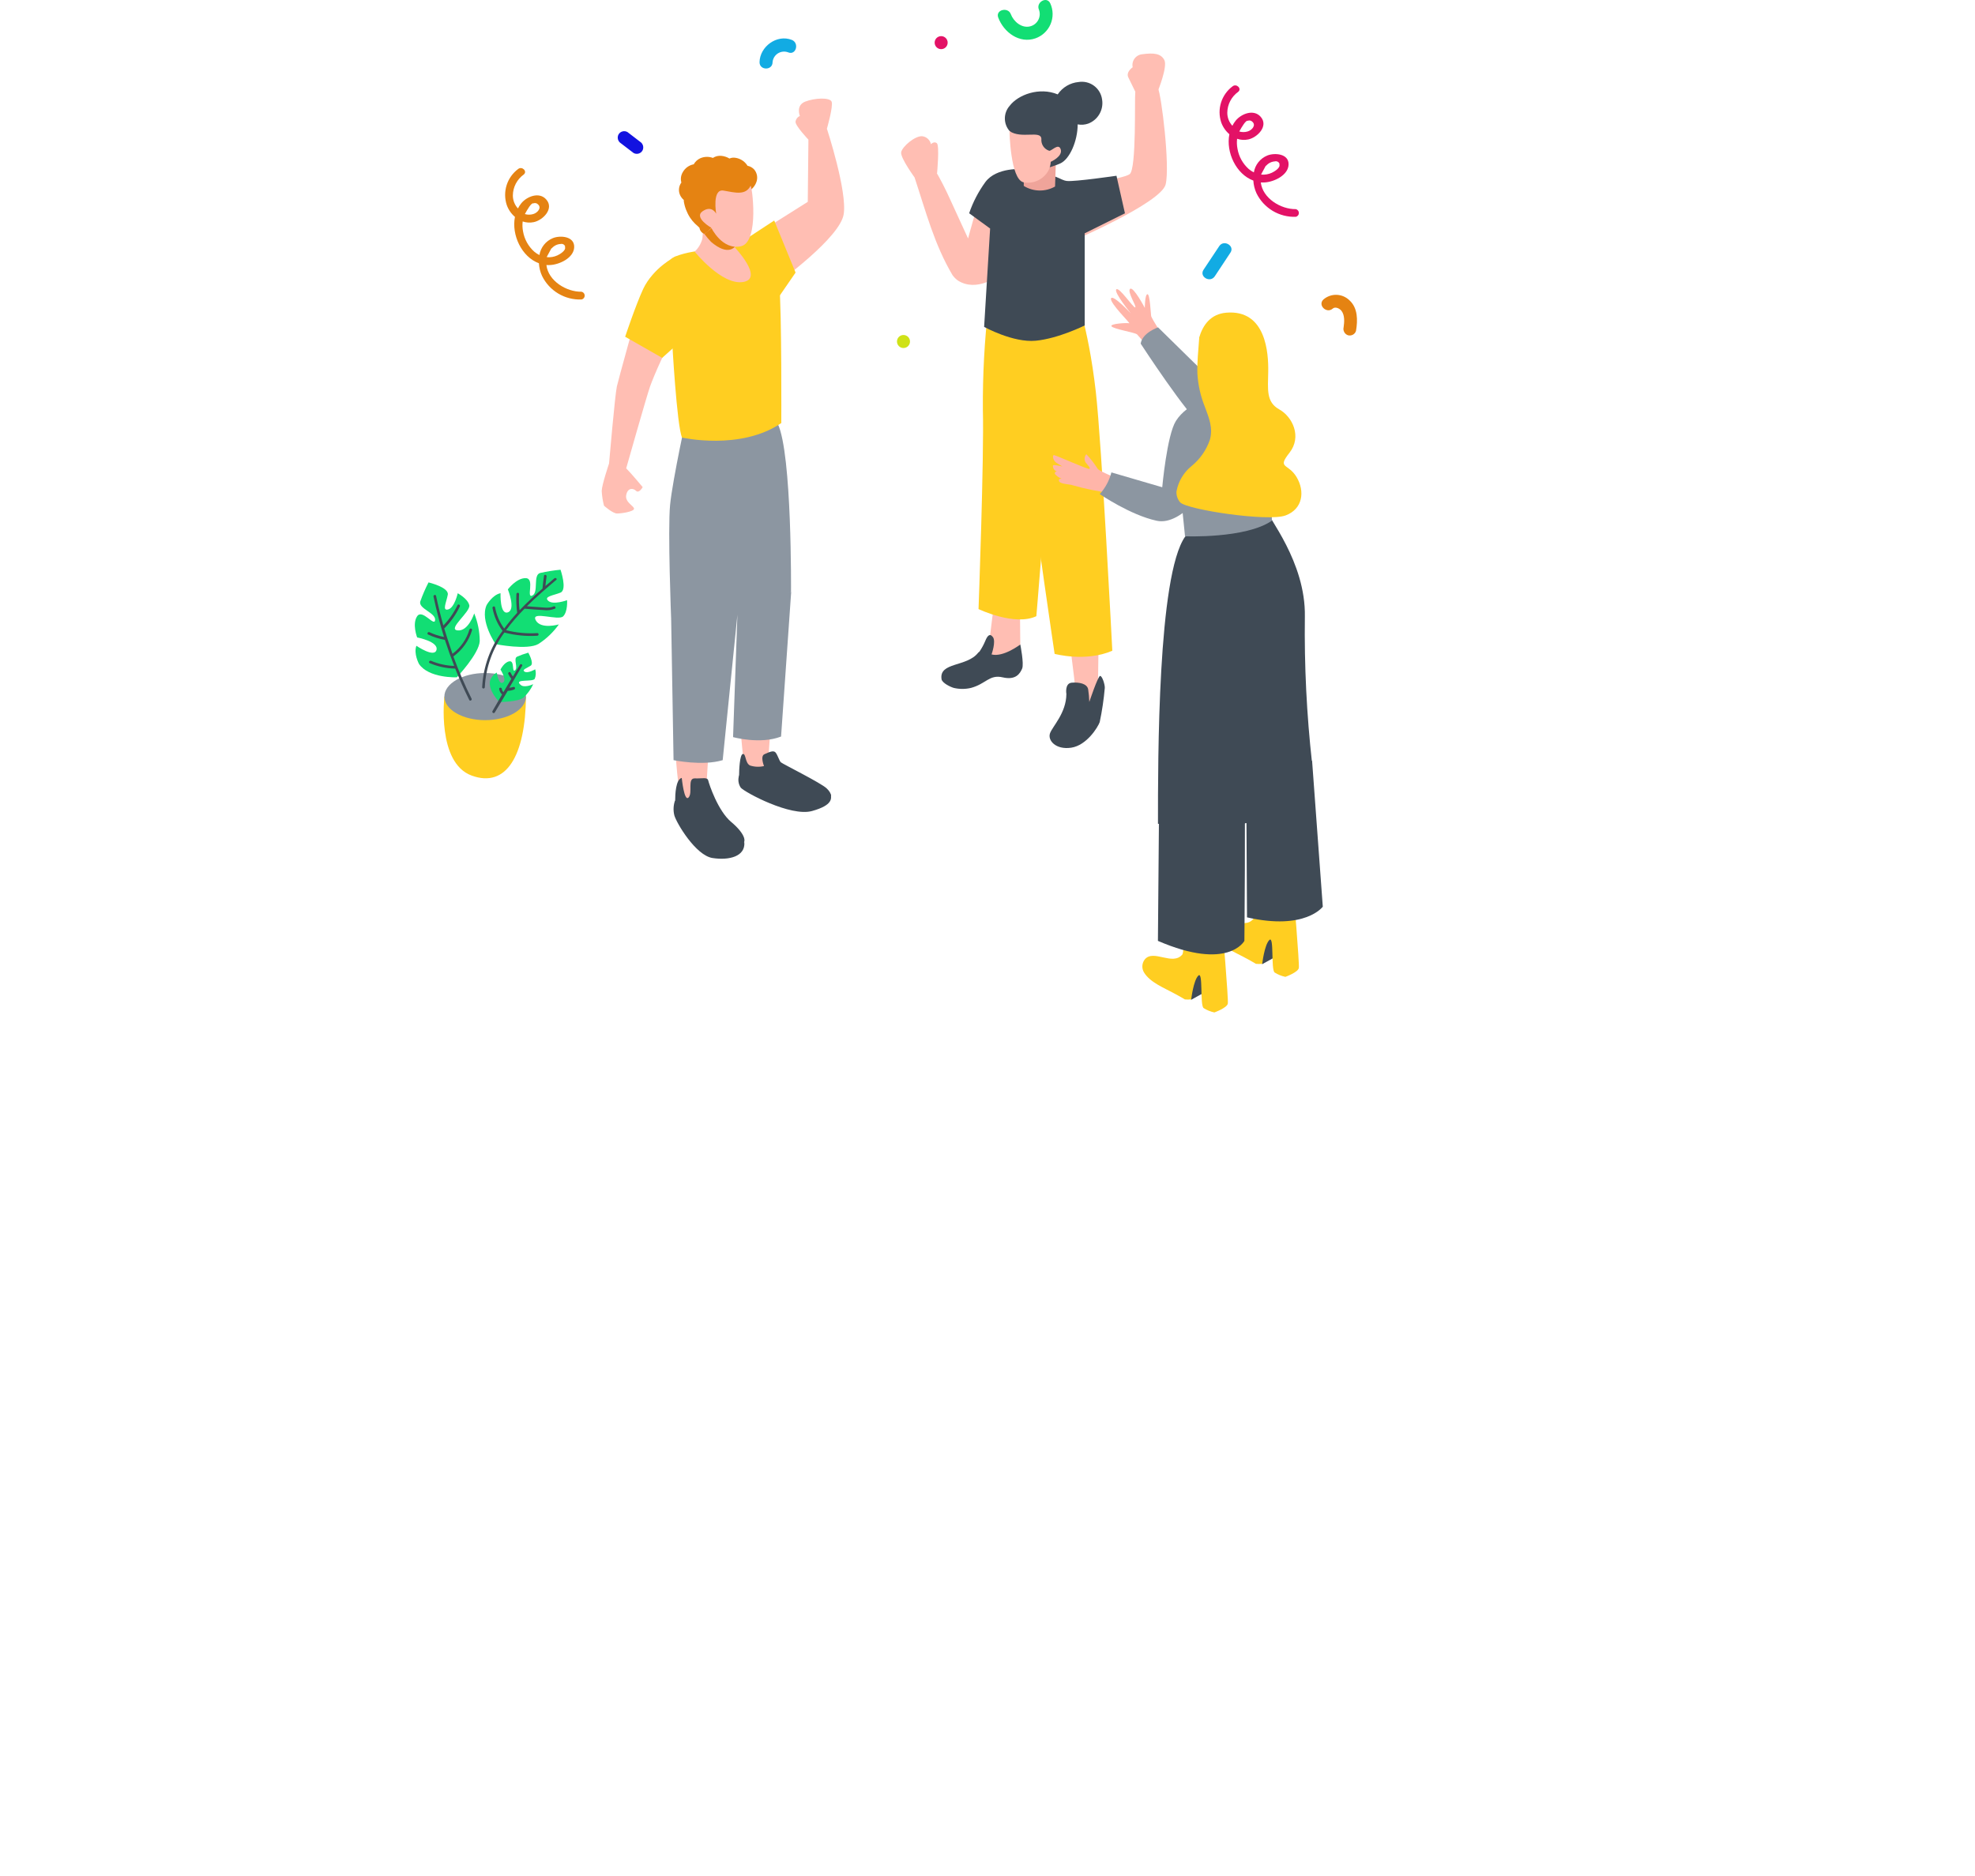 <svg width="320" height="304" viewBox="0 0 320 304" fill="none" xmlns="http://www.w3.org/2000/svg">
<g filter="url(#filter0_ddddd_523_7581)">
<path d="M164.219 197.054L284.836 125.767C288.676 123.608 291.967 120.071 288.225 117.75L167.18 47.989C165.365 46.864 162.608 46.125 160.759 47.201L34.164 120.682C30.324 122.912 29.635 129.122 33.461 131.373L148.324 196.928C150.734 198.328 153.468 199.077 156.255 199.099C159.042 199.121 161.787 198.416 164.219 197.054Z" fill="white"/>
</g>
<path d="M71.998 112.88C71.998 112.88 70.753 123.606 76.422 125.68C82.09 127.755 85.129 122.354 85.22 112.88" fill="#FFCE21"/>
<path d="M78.609 116.699C82.26 116.699 85.22 114.989 85.22 112.88C85.22 110.771 82.26 109.061 78.609 109.061C74.958 109.061 71.998 110.771 71.998 112.88C71.998 114.989 74.958 116.699 78.609 116.699Z" fill="#8C96A1"/>
<path d="M80.304 104.384C80.304 104.384 77.709 100.636 78.841 98.054C78.841 98.054 79.777 96.388 81.099 96.127C81.099 96.127 80.965 99.679 82.287 99.229C83.61 98.779 82.287 95.508 82.287 95.508C82.287 95.508 83.694 93.631 85.199 93.687C86.704 93.743 85.199 97.007 86.254 96.5C87.309 95.994 86.317 93.18 87.513 92.85C88.602 92.6 89.706 92.424 90.819 92.323C90.819 92.323 91.944 95.565 90.819 96.029C89.693 96.493 88.04 96.648 88.835 97.365C89.63 98.083 91.88 97.26 91.88 97.26C91.88 97.26 92.021 99.081 91.254 99.869C90.488 100.657 85.994 98.912 86.788 100.481C87.583 102.049 90.551 101.184 90.551 101.184C89.659 102.438 88.537 103.512 87.246 104.349C85.459 105.404 80.304 104.384 80.304 104.384Z" fill="#12DE74"/>
<path d="M80.909 113.759C80.909 113.759 79.038 111.91 79.404 110.32C79.588 109.759 79.971 109.284 80.48 108.984C80.48 108.984 80.782 111.016 81.486 110.615C82.189 110.215 81.092 108.506 81.092 108.506C81.092 108.506 81.683 107.289 82.548 107.162C83.413 107.036 82.899 109.047 83.448 108.625C83.996 108.203 83.131 106.733 83.771 106.417C84.363 106.158 84.972 105.94 85.593 105.763C85.593 105.763 86.578 107.479 85.987 107.873C85.396 108.266 84.475 108.52 85.002 108.843C85.53 109.167 86.718 108.456 86.718 108.456C86.866 108.966 86.839 109.511 86.641 110.004C86.289 110.531 83.553 110.004 84.172 110.826C84.791 111.649 86.395 110.869 86.395 110.869C86.022 111.677 85.499 112.407 84.854 113.021C83.94 113.773 80.909 113.759 80.909 113.759Z" fill="#12DE74"/>
<path d="M74.016 109.757C74.016 109.757 69.459 109.933 67.883 107.584C67.883 107.584 66.983 105.903 67.468 104.644C67.468 104.644 70.394 106.663 70.725 105.306C71.055 103.948 67.588 103.294 67.588 103.294C67.588 103.294 66.744 101.114 67.588 99.862C68.432 98.61 70.401 101.648 70.5 100.467C70.598 99.285 67.736 98.631 68.101 97.45C68.475 96.397 68.919 95.37 69.431 94.376C69.431 94.376 72.764 95.171 72.553 96.367C72.342 97.562 71.583 99.039 72.617 98.758C73.65 98.477 74.164 96.135 74.164 96.135C74.164 96.135 75.774 96.993 76.035 98.061C76.295 99.13 72.399 101.986 74.15 102.155C75.901 102.324 76.836 99.398 76.836 99.398C77.415 100.824 77.718 102.346 77.73 103.885C77.624 105.946 74.016 109.757 74.016 109.757Z" fill="#12DE74"/>
<path d="M89.826 93.715L88.371 94.96C88.42 94.446 88.483 93.933 88.561 93.42C88.603 93.145 88.188 93.033 88.146 93.307C88.038 93.992 87.956 94.681 87.9 95.375C86.619 96.493 85.353 97.668 84.179 98.891C84.078 98.018 84.052 97.138 84.102 96.261C84.102 95.987 83.687 95.987 83.673 96.261C83.617 97.275 83.659 98.293 83.799 99.299C83.049 100.113 82.344 100.967 81.689 101.859C80.948 100.836 80.444 99.662 80.212 98.42C80.163 98.146 79.748 98.265 79.797 98.533C80.043 99.852 80.587 101.098 81.387 102.176L81.429 102.218C79.441 104.868 78.29 108.052 78.124 111.361C78.124 111.635 78.546 111.635 78.553 111.361C78.708 108.158 79.812 105.073 81.724 102.499C83.462 102.96 85.262 103.136 87.055 103.02C87.33 103.02 87.33 102.57 87.055 102.591C85.353 102.7 83.644 102.541 81.992 102.119C82.903 100.887 83.905 99.723 84.988 98.638H85.023C86.029 98.73 87.034 98.814 88.04 98.856C88.672 98.947 89.317 98.872 89.911 98.638C90.157 98.511 89.911 98.146 89.693 98.265C88.99 98.617 88.026 98.427 87.281 98.385C86.641 98.35 86.008 98.293 85.368 98.237C86.901 96.718 88.546 95.304 90.136 93.961C90.333 93.842 90.037 93.539 89.826 93.715Z" fill="#3F4A55"/>
<path d="M76.492 102.091C76.497 102.04 76.484 101.989 76.454 101.946C76.425 101.904 76.382 101.873 76.332 101.86C76.282 101.846 76.23 101.851 76.183 101.873C76.136 101.894 76.099 101.932 76.077 101.979C75.611 103.566 74.641 104.958 73.313 105.945C72.844 104.59 72.399 103.224 71.977 101.845C73.016 100.809 73.87 99.603 74.502 98.279C74.621 98.033 74.249 97.815 74.129 98.061C73.547 99.277 72.773 100.391 71.836 101.36C71.386 99.777 70.992 98.181 70.655 96.563C70.599 96.289 70.183 96.409 70.24 96.676C70.709 98.884 71.274 101.064 71.935 103.217C71.123 103.058 70.334 102.801 69.586 102.45C69.34 102.33 69.115 102.703 69.368 102.823C70.229 103.233 71.143 103.524 72.082 103.688C72.54 105.094 73.046 106.501 73.588 107.908C72.3 107.867 71.031 107.588 69.846 107.085C69.593 106.979 69.375 107.345 69.628 107.458C70.934 108.017 72.336 108.318 73.756 108.344C74.445 110.069 75.205 111.766 76.035 113.436C76.162 113.682 76.527 113.436 76.408 113.218C75.297 110.993 74.311 108.708 73.454 106.374C74.914 105.324 75.984 103.817 76.492 102.091Z" fill="#3F4A55"/>
<path d="M84.285 107.662L83.104 109.624C82.96 109.43 82.835 109.223 82.731 109.005C82.612 108.752 82.239 109.005 82.358 109.223C82.493 109.501 82.658 109.763 82.851 110.004L81.571 112.156C81.429 112.019 81.337 111.838 81.31 111.642C81.31 111.368 80.846 111.368 80.881 111.642C80.919 111.987 81.088 112.304 81.353 112.528L79.784 115.25C79.764 115.299 79.763 115.353 79.779 115.403C79.796 115.453 79.83 115.495 79.876 115.521C79.921 115.548 79.975 115.557 80.026 115.547C80.078 115.538 80.124 115.51 80.157 115.468L82.267 111.952C82.621 111.937 82.971 111.863 83.301 111.734C83.561 111.649 83.448 111.234 83.188 111.319C82.971 111.387 82.747 111.43 82.52 111.445L84.63 107.852C84.632 107.81 84.623 107.77 84.603 107.733C84.583 107.697 84.554 107.668 84.517 107.648C84.481 107.628 84.441 107.619 84.4 107.621C84.358 107.624 84.319 107.638 84.285 107.662Z" fill="#3F4A55"/>
<path d="M165.313 104.438L165.264 99.458L160.876 99.275L159.947 106.759C159.947 106.759 164.371 107.173 165.313 104.438Z" fill="#FFBEB3"/>
<path d="M160.164 49.531C159.513 55.133 159.207 60.77 159.25 66.41C159.461 73.985 158.547 98.699 158.547 98.699C158.547 98.699 164.398 101.512 167.915 99.852C167.915 99.852 169.321 83.409 169.497 77.972C169.673 72.536 168.562 50.002 168.562 50.002" fill="#FFCE21"/>
<path d="M165.313 104.438C165.313 104.438 162.563 106.548 160.657 106.048C160.657 106.048 161.409 103.938 160.875 103.235C160.34 102.532 159.96 103.087 159.651 103.833C159.396 104.441 159.083 105.023 158.716 105.57C158.649 105.645 158.574 105.711 158.491 105.767C156.669 108.116 152.119 107.251 152.555 110.064C152.646 110.676 154.003 111.323 154.524 111.471C155.449 111.691 156.412 111.691 157.337 111.471C159.764 110.81 160.305 109.262 162.457 109.762C164.609 110.261 165.27 109.129 165.608 108.355C165.946 107.582 165.313 104.438 165.313 104.438Z" fill="#3F4A55"/>
<path d="M172.246 96.624C173.097 102.215 174.236 110.81 174.187 111.583C174.117 112.68 176.192 117.139 177.894 111.365C177.894 111.365 178.062 102.286 177.992 96.751C176.076 96.812 174.158 96.77 172.246 96.624Z" fill="#FFBEB3"/>
<path d="M172.781 112.462C172.781 112.462 172.478 110.732 173.646 110.627C174.813 110.521 176.15 110.767 176.311 111.71C176.414 112.385 176.475 113.066 176.494 113.749C176.494 113.749 177.901 109.53 178.246 109.53C178.59 109.53 179.033 110.936 179.005 111.478C178.842 113.338 178.567 115.186 178.182 117.013C177.887 117.843 176.072 120.789 173.562 121.162C171.051 121.535 169.721 119.967 170.129 118.827C170.537 117.688 172.76 115.543 172.781 112.462Z" fill="#3F4A55"/>
<path d="M164.883 51.633C164.883 51.633 166.409 71.614 167.042 78.035C167.675 84.457 170.875 105.957 170.875 105.957C170.875 105.957 175.911 107.321 180.222 105.45C180.222 105.45 178.513 71.91 177.549 63.484C176.283 52.442 174.033 47.09 174.033 47.09" fill="#FFCE21"/>
<path d="M172.5 30.274C172.5 30.274 181.945 29.093 183.05 28.206C184.154 27.32 183.809 15.877 183.943 14.984C184.076 14.091 187.101 13.367 187.628 14.337C188.156 15.308 189.597 26.856 188.866 29.88C188.134 32.904 173.302 39.262 173.302 39.262L172.5 30.274Z" fill="#FFBEB3"/>
<path d="M159.665 29.662C158.892 30.97 156.852 38.644 156.852 38.644L153.948 32.314C153.209 30.665 152.383 29.057 151.472 27.496L148.188 28.769C149.995 34.227 151.38 39.614 154.341 44.6C154.586 44.936 154.883 45.231 155.221 45.472C158.245 47.371 161.719 44.833 162.345 44.228L164.828 27.89C164.335 27.116 160.439 28.354 159.665 29.662Z" fill="#FFBEB3"/>
<path d="M174.259 31.034C170.75 29.762 167.118 28.864 163.421 28.354H162.957C162.39 31.219 161.189 33.92 159.44 36.259C161.023 36.822 170.208 39.452 173.577 40.17C177.965 30.331 176.636 34.107 174.259 31.034Z" fill="#FFBEB3"/>
<path d="M151.831 28.052C151.831 28.052 152.253 23.565 151.789 23.199C151.324 22.833 150.839 23.368 150.839 23.368C150.768 23.033 150.594 22.729 150.342 22.497C150.09 22.265 149.772 22.117 149.433 22.074C148.258 21.982 146.204 23.741 146.014 24.655C145.825 25.569 148.349 28.98 148.349 28.98L151.831 28.052Z" fill="#FFBEB3"/>
<path d="M184.225 15.428C184.225 15.428 183.254 13.43 182.818 12.544C182.382 11.658 183.522 10.898 183.522 10.898C183.47 10.656 183.47 10.406 183.522 10.164C183.575 9.921 183.677 9.693 183.824 9.494C183.971 9.294 184.159 9.128 184.375 9.007C184.59 8.885 184.829 8.811 185.076 8.788C186.947 8.535 188.107 8.662 188.656 9.738C189.204 10.814 187.615 14.724 187.615 14.724" fill="#FFBEB3"/>
<path d="M165.938 27.426C165.629 27.377 161.479 27.067 159.665 29.486C158.536 31.035 157.646 32.744 157.027 34.557L160.424 37.033L159.454 52.97C159.454 52.97 164.138 55.565 167.816 55.213C171.494 54.862 175.749 52.738 175.749 52.738V37.807L182.269 34.564L180.897 28.481C180.897 28.481 174.075 29.472 172.866 29.325C171.656 29.177 171.677 28.333 165.938 27.426Z" fill="#3F4A55"/>
<path d="M171.164 23.558L165.875 24.817V30.127C166.634 30.597 167.505 30.855 168.397 30.872C169.29 30.889 170.17 30.666 170.946 30.225C171.012 28.003 171.085 25.78 171.164 23.558Z" fill="#EFA49A"/>
<path d="M178.563 16.103C178.503 15.666 178.356 15.247 178.132 14.868C177.907 14.489 177.609 14.159 177.256 13.897C176.902 13.635 176.499 13.446 176.072 13.342C175.644 13.238 175.2 13.22 174.765 13.29C174.086 13.351 173.43 13.562 172.844 13.909C172.257 14.256 171.756 14.729 171.375 15.294C168.407 14.063 164.961 15.336 163.582 17.158C163.086 17.721 162.813 18.446 162.813 19.197C162.813 19.948 163.086 20.673 163.582 21.237L168.984 27.384C169.947 27.171 170.889 26.87 171.797 26.483C173.337 25.78 174.61 22.819 174.61 20.154C175.183 20.266 175.776 20.222 176.326 20.027C177.096 19.733 177.739 19.181 178.147 18.465C178.555 17.75 178.702 16.915 178.563 16.103Z" fill="#3F4A55"/>
<path d="M163.561 21.237C163.561 21.237 163.695 29.029 165.819 29.536C166.61 29.691 167.43 29.59 168.16 29.247C168.89 28.904 169.491 28.338 169.877 27.63C170.099 27.193 170.224 26.713 170.243 26.223C170.243 26.223 172.219 25.358 171.867 24.212C171.516 23.065 170.299 24.584 169.975 24.423C169.583 24.293 169.246 24.033 169.02 23.687C168.794 23.341 168.692 22.928 168.73 22.517C168.688 21.033 165.467 22.573 163.561 21.237Z" fill="#FFBEB3"/>
<path d="M116.553 52.393C116.553 52.393 110.715 41.274 117.115 41.379L130.879 32.708L130.984 22.65L133.98 20.857C133.98 20.857 137.335 31.097 136.688 34.775C136.041 38.454 126.786 45.36 124.493 46.921C121.398 49.024 116.553 52.393 116.553 52.393Z" fill="#FFBEB3"/>
<path d="M118.979 39.973L125.442 35.732L128.902 44.172L125.442 49.2" fill="#FFCE21"/>
<path d="M119.754 125.649C119.644 125.979 119.611 126.33 119.657 126.675C119.703 127.02 119.828 127.35 120.021 127.64C120.689 128.399 128.088 132.387 131.569 131.423C135.051 130.46 134.664 129.313 134.629 128.737" fill="#3F4A55"/>
<path d="M109.364 129.735C109.1 130.503 109.063 131.331 109.258 132.12C109.596 133.35 112.711 138.618 115.447 139.04C118.183 139.462 120.757 138.759 120.602 136.522" fill="#3F4A55"/>
<path d="M117.376 98.65C117.376 98.65 116.096 105.493 115.801 107.792C115.505 110.092 114.394 128.287 114.394 128.287C114.394 128.287 111.967 131.627 110.835 130.812C109.703 129.996 108.789 115.339 109.33 109.473C109.872 103.608 110.934 95.26 110.934 95.26" fill="#FFBEB3"/>
<path d="M126.582 91.989C126.723 92.305 124.43 123.736 124.43 123.736C124.43 123.736 122.679 125.705 120.618 124.594C120.618 124.594 117.981 103.34 120.717 94.767" fill="#FFBEB3"/>
<path d="M111.461 66.361C111.461 66.361 108.964 77.74 108.57 81.834C108.177 85.927 108.746 100.394 108.746 100.394C108.746 100.394 116.869 104.67 119.767 98.038C119.767 98.038 121.399 99.909 128.164 95.928C128.164 95.928 128.347 73.542 126.019 68.682C123.691 63.822 112.164 64.532 111.461 66.361Z" fill="#8C96A1"/>
<path d="M108.548 42.153C106.233 43.519 104.547 45.739 103.85 48.335C102.661 52.717 100.249 61.29 99.947 62.626C99.644 63.962 98.681 75.11 98.681 75.11C98.681 75.11 97.492 78.626 97.492 79.569C97.535 80.372 97.66 81.168 97.865 81.946C97.865 81.946 99.272 83.212 99.975 83.212C100.678 83.212 102.647 82.917 102.725 82.466C102.802 82.016 101.241 81.426 101.459 80.237C101.677 79.048 102.556 79.048 103.048 79.534C103.541 80.019 104.131 78.936 104.131 78.936C104.131 78.936 102.345 76.784 101.459 75.891C101.459 75.891 104.729 64.335 105.32 62.647C105.911 60.959 108.211 55.657 108.921 55.185C109.631 54.714 112.156 55.607 114.013 50.107C115.87 44.608 108.548 42.153 108.548 42.153Z" fill="#FFBEB3"/>
<path d="M126.259 45.979C126.048 43.517 125.119 40.55 122.447 39.769C121.637 39.559 120.792 39.513 119.964 39.635L116.729 40.12L112.551 40.746C112.551 40.746 109.274 41.232 108.557 42.153C108.557 42.153 112.544 44.122 112.376 48.398C112.263 51.395 111.018 55.431 108.901 55.213C108.901 55.213 109.647 68.928 110.505 70.904C110.505 70.904 119.964 73.07 126.589 68.555C126.589 68.562 126.681 50.846 126.259 45.979Z" fill="#FFCE21"/>
<path d="M113.803 35.732C113.918 36.706 113.918 37.691 113.803 38.665C113.597 39.474 113.163 40.207 112.551 40.775C112.551 40.775 116.946 46.267 120.407 45.698C123.867 45.128 119 40.029 119 40.029C119 40.029 119.38 40.149 119.324 38.559" fill="#FFBEB3"/>
<path d="M110.462 126.057C110.462 126.057 110.848 130.003 111.566 129.229C112.283 128.455 111.313 126.085 112.586 126.134C113.859 126.184 114.611 125.888 114.752 126.479C114.892 127.07 116.32 131.402 118.479 133.203C120.638 135.003 121.553 136.93 119.379 137.057C118.818 137.124 118.292 137.371 117.881 137.76C117.277 138.372 114.688 138.013 113.612 136.86C112.536 135.706 109.393 130.755 109.393 129.742C109.393 128.73 109.491 126.289 110.462 126.057Z" fill="#3F4A55"/>
<path d="M123.789 124.137C123.789 124.137 123.135 122.527 123.859 122.217C124.584 121.908 125.308 121.514 125.667 121.95C126.025 122.386 126.243 123.272 126.525 123.532C126.806 123.793 133.009 126.866 133.938 127.752C134.866 128.638 134.676 129.201 134.395 129.025C134.113 128.849 133.741 128.596 133.558 129.025C133.375 129.454 133.403 130.945 132.236 130.868C131.068 130.79 128.803 130.994 127.545 129.947C126.286 128.899 123.114 128.097 121.918 127.534C120.723 126.972 119.752 126.451 119.752 125.649C119.752 124.848 119.843 122.266 120.364 122.182C120.884 122.098 120.701 123.638 121.524 124.046C122.257 124.282 123.04 124.314 123.789 124.137Z" fill="#3F4A55"/>
<path d="M119.049 40.022L119.007 39.973L115.491 36.822L114.126 37.905C114.459 38.353 114.819 38.78 115.202 39.185C116.391 40.212 117.966 41.063 119.049 40.022Z" fill="#E58312"/>
<path d="M122.2 27.468C121.913 27.156 121.533 26.944 121.117 26.863C121.027 26.712 120.921 26.57 120.8 26.441C120.323 25.919 119.664 25.6 118.958 25.548C118.695 25.533 118.432 25.581 118.191 25.689C117.787 25.445 117.332 25.296 116.862 25.253C116.384 25.208 115.906 25.327 115.505 25.59C114.841 25.342 114.107 25.362 113.458 25.647C113.011 25.851 112.641 26.194 112.403 26.624C112.025 26.693 111.667 26.847 111.357 27.073C111.046 27.3 110.791 27.593 110.61 27.932C110.465 28.178 110.372 28.451 110.336 28.734C110.299 29.016 110.321 29.304 110.399 29.578C110.183 29.872 110.051 30.218 110.016 30.581C109.981 30.944 110.045 31.309 110.202 31.639C110.341 31.934 110.543 32.195 110.792 32.405C110.787 32.476 110.787 32.546 110.792 32.616C110.943 33.573 111.295 34.486 111.826 35.296C112.051 35.634 112.31 35.947 112.6 36.231C112.79 36.421 112.987 36.597 113.191 36.773C113.395 36.949 113.352 37.04 113.331 36.885C113.355 37.113 113.443 37.329 113.583 37.509C113.724 37.689 113.912 37.826 114.126 37.905C115.067 37.285 115.802 36.399 116.236 35.359C116.261 35.314 116.297 35.276 116.342 35.249C116.387 35.223 116.437 35.209 116.489 35.209C116.541 35.209 116.592 35.223 116.636 35.249C116.681 35.276 116.718 35.314 116.742 35.359L120.568 31.266C121.027 31.162 121.451 30.943 121.8 30.629C122.15 30.315 122.413 29.917 122.566 29.473C122.684 29.135 122.712 28.773 122.648 28.422C122.584 28.071 122.43 27.742 122.2 27.468Z" fill="#E58312"/>
<path d="M121.602 30.127C121.806 29.733 123.122 39.227 120.055 39.903C116.989 40.578 115.252 36.913 115.252 36.913C115.252 36.913 112.34 35.261 113.845 34.227C115.35 33.193 116.039 34.628 116.039 34.628C116.039 34.628 115.336 30.542 117.242 30.886C119.148 31.231 120.794 31.681 121.602 30.127Z" fill="#FFBEB3"/>
<path d="M108.746 100.38L109.133 123.181C109.133 123.181 113.81 124.165 117.094 123.181L119.479 99.627L118.775 119.446C118.775 119.446 123.157 120.67 126.554 119.355L128.192 95.921" fill="#8C96A1"/>
<path d="M109.456 41.555C109.456 41.555 105.785 43.454 104.21 46.83C103.007 49.411 101.291 54.566 101.291 54.566L107.29 57.991L109.991 55.565C109.991 55.565 113.318 51.345 113.409 48.926C113.5 46.506 112.452 41.71 109.456 41.555Z" fill="#FFCE21"/>
<path d="M131.006 22.65C131.006 22.65 128.847 20.393 128.896 19.718C128.924 19.517 129.004 19.326 129.127 19.165C129.25 19.003 129.413 18.877 129.6 18.796C129.6 18.796 128.896 17.08 130.458 16.468C132.019 15.857 134.438 15.765 134.741 16.468C135.043 17.172 133.981 20.857 133.981 20.857C133.981 20.857 132.061 23.867 131.006 22.65Z" fill="#FFBEB3"/>
<path d="M209.958 33.889C207.532 33.931 204.578 32.131 204.282 29.564C204.481 29.576 204.681 29.576 204.88 29.564C206.357 29.5 208.734 28.424 208.783 26.659C208.833 24.894 206.533 24.718 205.33 25.203C204.765 25.434 204.268 25.807 203.888 26.284C203.507 26.762 203.256 27.329 203.157 27.932C202.856 27.786 202.574 27.601 202.32 27.384C201.364 26.529 200.724 25.377 200.506 24.113C200.4 23.578 200.378 23.03 200.442 22.488C201.017 22.684 201.634 22.723 202.229 22.601C203.713 22.299 205.605 20.414 204.247 18.909C203.115 17.643 201.124 18.438 200.224 19.535C200.012 19.796 199.828 20.079 199.676 20.379C199.144 19.805 198.85 19.051 198.853 18.269C198.86 17.606 199.023 16.955 199.328 16.367C199.634 15.78 200.073 15.272 200.611 14.886C201.258 14.379 200.351 13.479 199.711 13.986C198.83 14.64 198.177 15.556 197.845 16.602C197.513 17.649 197.519 18.773 197.861 19.816C198.126 20.566 198.585 21.233 199.19 21.75C198.607 24.69 200.295 28.241 203.073 29.261C203.113 29.969 203.285 30.663 203.579 31.308C204.158 32.496 205.07 33.489 206.204 34.169C207.338 34.848 208.644 35.183 209.965 35.134C210.105 35.1 210.229 35.019 210.317 34.906C210.406 34.792 210.453 34.653 210.453 34.509C210.452 34.365 210.402 34.225 210.313 34.113C210.223 34.001 210.098 33.922 209.958 33.889ZM204.388 28.157L205.091 26.856H205.147C205.323 26.651 205.538 26.484 205.78 26.363C206.021 26.242 206.285 26.171 206.554 26.153C206.698 26.114 206.851 26.127 206.987 26.189C207.123 26.25 207.233 26.357 207.299 26.49C207.312 26.548 207.312 26.608 207.299 26.666C207.475 27.25 206.371 27.855 206.069 27.995C205.531 28.244 204.936 28.346 204.346 28.291C204.367 28.241 204.374 28.199 204.381 28.157H204.388ZM202.179 19.57C202.297 19.521 202.426 19.508 202.551 19.532C202.676 19.556 202.791 19.615 202.883 19.703C203.586 20.28 202.841 21.11 202.137 21.307C201.699 21.436 201.232 21.436 200.794 21.307C201.209 20.554 201.856 19.45 202.179 19.57Z" fill="#E31266"/>
<path d="M94.208 47.273C91.782 47.315 88.828 45.515 88.533 42.948C88.732 42.961 88.931 42.961 89.13 42.948C90.608 42.885 92.985 41.809 93.034 40.043C93.083 38.278 90.783 38.102 89.581 38.587C89.012 38.819 88.513 39.193 88.131 39.673C87.749 40.154 87.498 40.724 87.4 41.33C87.099 41.184 86.818 40.999 86.564 40.782C85.607 39.928 84.968 38.775 84.749 37.511C84.643 36.976 84.622 36.428 84.686 35.887C85.26 36.083 85.877 36.121 86.472 35.999C87.956 35.697 89.848 33.812 88.49 32.307C87.358 31.041 85.368 31.836 84.468 32.933C84.256 33.194 84.072 33.477 83.919 33.777C83.387 33.203 83.093 32.449 83.096 31.667C83.103 31.005 83.266 30.353 83.572 29.765C83.877 29.178 84.317 28.67 84.855 28.284C85.501 27.778 84.594 26.877 83.954 27.384C83.073 28.039 82.421 28.954 82.089 30C81.757 31.047 81.762 32.171 82.105 33.214C82.37 33.965 82.828 34.632 83.434 35.148C82.85 38.088 84.538 41.64 87.316 42.66C87.357 43.367 87.528 44.061 87.822 44.706C88.402 45.894 89.314 46.888 90.448 47.567C91.581 48.246 92.888 48.581 94.208 48.532C94.356 48.505 94.489 48.427 94.584 48.312C94.68 48.197 94.733 48.052 94.733 47.903C94.733 47.753 94.68 47.608 94.584 47.493C94.489 47.378 94.356 47.3 94.208 47.273ZM88.638 41.541L89.341 40.24H89.398C89.574 40.035 89.789 39.868 90.03 39.747C90.272 39.626 90.535 39.555 90.804 39.537C90.948 39.499 91.102 39.511 91.237 39.573C91.373 39.634 91.484 39.741 91.55 39.874C91.562 39.932 91.562 39.992 91.55 40.05C91.726 40.634 90.621 41.239 90.319 41.38C89.781 41.629 89.186 41.73 88.596 41.675C88.617 41.619 88.624 41.584 88.631 41.541H88.638ZM86.43 32.954C86.547 32.905 86.677 32.892 86.801 32.916C86.926 32.94 87.042 32.999 87.133 33.087C87.837 33.664 87.091 34.494 86.388 34.691C85.949 34.82 85.483 34.82 85.044 34.691C85.459 33.931 86.099 32.813 86.43 32.954Z" fill="#E58312"/>
<path d="M218.623 48.644C218.067 48.11 217.333 47.801 216.563 47.776C215.793 47.752 215.041 48.013 214.452 48.511C213.432 49.411 214.93 50.902 215.943 50.002C216.358 49.636 217.075 50.002 217.35 50.367C217.905 51.071 217.821 52.196 217.701 53.026C217.634 53.291 217.668 53.573 217.799 53.814C217.929 54.055 218.145 54.238 218.405 54.327C218.67 54.402 218.955 54.37 219.198 54.239C219.441 54.108 219.623 53.887 219.706 53.624C220.001 51.887 220.015 49.889 218.623 48.644Z" fill="#E58312"/>
<path d="M128.284 6.46C125.857 5.518 123.107 7.558 123.065 10.082C123.065 11.44 125.175 11.44 125.175 10.082C125.199 9.791 125.29 9.509 125.442 9.259C125.594 9.01 125.803 8.799 126.051 8.644C126.299 8.49 126.58 8.396 126.872 8.369C127.163 8.343 127.456 8.385 127.728 8.493C128.994 8.985 129.543 6.946 128.284 6.46Z" fill="#12ABE3"/>
<path d="M152.491 5.855C152.212 5.855 151.943 5.967 151.746 6.164C151.548 6.362 151.437 6.631 151.437 6.91C151.437 7.19 151.548 7.459 151.746 7.656C151.943 7.854 152.212 7.965 152.491 7.965C152.771 7.965 153.04 7.854 153.237 7.656C153.435 7.459 153.546 7.19 153.546 6.91C153.546 6.631 153.435 6.362 153.237 6.164C153.04 5.967 152.771 5.855 152.491 5.855Z" fill="#E31266"/>
<path d="M146.387 54.285C146.107 54.285 145.839 54.396 145.641 54.594C145.443 54.792 145.332 55.06 145.332 55.34C145.332 55.62 145.443 55.888 145.641 56.086C145.839 56.284 146.107 56.395 146.387 56.395C146.667 56.395 146.935 56.284 147.133 56.086C147.331 55.888 147.442 55.62 147.442 55.34C147.442 55.06 147.331 54.792 147.133 54.594C146.935 54.396 146.667 54.285 146.387 54.285Z" fill="#CFE217"/>
<path d="M197.545 39.888L195.006 43.707C194.254 44.847 196.082 45.902 196.828 44.769L199.353 40.95C200.119 39.846 198.291 38.756 197.545 39.888Z" fill="#12ABE3"/>
<path d="M103.71 22.967L101.663 21.398C101.421 21.26 101.134 21.222 100.865 21.293C100.595 21.364 100.364 21.538 100.222 21.778C100.088 22.021 100.053 22.307 100.124 22.575C100.195 22.843 100.365 23.074 100.601 23.22L102.648 24.788C102.89 24.927 103.177 24.965 103.447 24.894C103.716 24.823 103.947 24.649 104.09 24.409C104.223 24.165 104.258 23.88 104.187 23.612C104.117 23.344 103.946 23.113 103.71 22.967Z" fill="#1212E0"/>
<path d="M170.172 0.546C169.602 -0.685 167.781 0.384 168.35 1.608C168.445 1.88 168.481 2.169 168.456 2.455C168.431 2.742 168.347 3.021 168.207 3.273C168.068 3.525 167.877 3.745 167.647 3.918C167.418 4.092 167.154 4.215 166.873 4.28C165.516 4.597 164.222 3.485 163.772 2.283C163.322 1.08 161.261 1.579 161.739 2.845C162.633 5.237 165.171 7.128 167.788 6.207C168.331 6.012 168.829 5.706 169.248 5.309C169.667 4.912 169.999 4.432 170.223 3.9C170.448 3.368 170.559 2.795 170.55 2.217C170.541 1.64 170.412 1.071 170.172 0.546Z" fill="#12DE74"/>
<path d="M180.581 77.346C180.581 77.346 177.958 76.27 177.838 75.94C177.307 75.105 176.697 74.323 176.017 73.605C175.856 73.787 175.757 74.016 175.737 74.258C175.717 74.5 175.776 74.742 175.904 74.948C176.333 75.49 176.678 75.778 176.53 75.975C176.383 76.172 171.009 73.717 170.749 73.745C170.489 73.773 170.58 74.603 171.178 75.004L172.149 75.602C172.149 75.602 170.672 75.229 170.608 75.433C170.582 75.639 170.631 75.848 170.746 76.021C170.861 76.194 171.034 76.32 171.234 76.376C171.234 76.376 170.531 76.544 171.15 77.037C171.391 77.274 171.685 77.45 172.008 77.55C172.008 77.55 171.382 77.55 171.607 78.007C171.832 78.465 173.443 78.465 173.787 78.633C175.827 79.22 177.911 79.641 180.019 79.892C181.221 79.878 180.581 77.346 180.581 77.346Z" fill="#FFB5A9"/>
<path d="M186.566 57.07C185.843 56.057 185.058 55.089 184.217 54.173C183.759 53.849 180.419 53.322 180.095 52.879C179.772 52.435 182.641 52.288 182.958 52.386C183.274 52.485 179.737 49.067 180.018 48.356C180.299 47.646 183.239 50.797 183.239 50.797C183.239 50.797 180.426 47.365 180.869 46.893C181.312 46.422 183.598 49.875 183.928 49.819C184.259 49.763 182.578 47.252 183.105 46.809C183.633 46.366 185.49 49.897 185.49 49.897C185.49 49.897 185.49 47.751 185.905 47.674C186.32 47.597 186.453 50.853 186.516 51.226C186.58 51.599 189.041 55.446 189.041 55.446" fill="#FFB5A9"/>
<path d="M199.592 64.687C198.931 64.18 187.635 53.047 187.635 53.047C187.635 53.047 185.061 53.926 184.822 55.691C184.822 55.691 192.467 67.43 194.837 69.054" fill="#8C96A1"/>
<path d="M204.508 156.243L207.202 154.752L206.498 150.905C206.498 150.905 202.483 151.285 202.131 152.712" fill="#3F4A55"/>
<path d="M203.495 156.187C202.891 155.814 202.251 155.484 201.632 155.146C200.07 154.295 197.827 153.409 196.863 151.812C196.667 151.489 196.574 151.115 196.597 150.738C196.62 150.361 196.757 149.999 196.99 149.702C198.397 147.993 201.491 150.8 203.073 148.908C203.39 148.535 203.531 142.578 203.531 142.578L209.544 144.195C209.544 144.195 210.564 156.152 210.444 156.855C210.325 157.558 208.264 158.297 208.264 158.297C207.648 158.167 207.06 157.929 206.527 157.593C205.894 157.136 206.47 151.545 205.669 152.326C204.867 153.106 204.515 156.173 204.515 156.173C204.177 156.22 203.835 156.224 203.495 156.187Z" fill="#FFCE21"/>
<path d="M193 162.01L195.694 160.519L194.991 156.672C194.991 156.672 190.975 157.052 190.623 158.479" fill="#3F4A55"/>
<path d="M191.99 161.954C191.385 161.581 190.745 161.251 190.126 160.913C188.565 160.062 186.321 159.176 185.357 157.579C185.161 157.257 185.069 156.882 185.091 156.505C185.114 156.128 185.251 155.767 185.484 155.469C186.891 153.76 189.985 156.567 191.568 154.675C191.884 154.302 192.025 148.345 192.025 148.345L198.038 149.963C198.038 149.963 199.058 161.919 198.938 162.622C198.819 163.325 196.758 164.064 196.758 164.064C196.142 163.934 195.554 163.696 195.021 163.361C194.388 162.903 194.965 157.312 194.163 158.093C193.361 158.873 193.009 161.94 193.009 161.94C192.671 161.987 192.329 161.991 191.99 161.954Z" fill="#FFCE21"/>
<path d="M212.589 123.244L214.326 146.924C214.326 146.924 211.513 150.813 202.047 148.654L201.955 132.682" fill="#3F4A55"/>
<path d="M201.623 127.935C201.827 129.975 201.623 152.466 201.623 152.466C201.623 152.466 199.007 157.389 187.613 152.466L187.775 133.358" fill="#3F4A55"/>
<path d="M211.618 129.32C208.666 131.035 205.534 132.418 202.278 133.442H202.208C202.13 133.404 202.045 133.383 201.959 133.379C201.873 133.375 201.787 133.389 201.706 133.419C201.625 133.449 201.551 133.496 201.489 133.555C201.427 133.615 201.377 133.686 201.343 133.765C199.33 134.364 197.282 134.834 195.21 135.172C192.551 135.601 190.343 133.632 187.621 133.491C187.621 123.033 187.572 93.248 192.024 86.954L205.183 82.551C205.246 83.634 211.576 90.99 211.421 99.915C211.32 107.849 211.71 115.781 212.588 123.666" fill="#3F4A55"/>
<path d="M190.787 74.906L192.004 86.904C192.004 86.904 201.85 87.305 206.07 84.379V74.203" fill="#8C96A1"/>
<path d="M197.04 63.962C197.04 63.962 192.398 65.214 190.52 68.224C189.072 70.538 188.312 78.957 188.312 78.957L180.076 76.552C179.74 77.858 179.093 79.064 178.191 80.068C178.191 80.068 183.115 83.458 187.412 84.386C191.709 85.315 196.28 77.993 196.28 77.993C196.28 77.993 197.23 81.032 197.04 77.789" fill="#8C96A1"/>
<path d="M193.085 75.504C194.438 74.397 195.456 72.936 196.025 71.284C196.581 69.385 195.884 67.718 195.23 65.953C194.527 64.215 194.114 62.374 194.006 60.502C193.95 58.653 194.161 56.81 194.288 54.967C194.306 54.889 194.306 54.807 194.288 54.728C194.907 52.618 196.18 50.888 198.683 50.67C205.168 50.122 205.534 57.302 205.484 60.221C205.435 63.14 205.126 65.144 207.271 66.34C209.416 67.535 210.977 70.763 208.924 73.373C206.87 75.982 208.713 75.019 210.084 77.318C211.455 79.618 211.097 82.488 208.291 83.528C205.484 84.569 192.431 82.614 191.228 81.419C190.803 80.932 190.584 80.299 190.617 79.653C190.908 78.016 191.785 76.541 193.085 75.504Z" fill="#FFCE21"/>
<defs>
<filter id="filter0_ddddd_523_7581" x="0.914" y="34.677" width="318.957" height="268.423" filterUnits="userSpaceOnUse" color-interpolation-filters="sRGB">
<feFlood flood-opacity="0" result="BackgroundImageFix"/>
<feColorMatrix in="SourceAlpha" type="matrix" values="0 0 0 0 0 0 0 0 0 0 0 0 0 0 0 0 0 0 127 0" result="hardAlpha"/>
<feOffset/>
<feColorMatrix type="matrix" values="0 0 0 0 0.694 0 0 0 0 0.765 0 0 0 0 0.835 0 0 0 0.1 0"/>
<feBlend mode="normal" in2="BackgroundImageFix" result="effect1_dropShadow_523_7581"/>
<feColorMatrix in="SourceAlpha" type="matrix" values="0 0 0 0 0 0 0 0 0 0 0 0 0 0 0 0 0 0 127 0" result="hardAlpha"/>
<feOffset dy="-2"/>
<feGaussianBlur stdDeviation="5"/>
<feColorMatrix type="matrix" values="0 0 0 0 0.694 0 0 0 0 0.765 0 0 0 0 0.835 0 0 0 0.17 0"/>
<feBlend mode="normal" in2="effect1_dropShadow_523_7581" result="effect2_dropShadow_523_7581"/>
<feColorMatrix in="SourceAlpha" type="matrix" values="0 0 0 0 0 0 0 0 0 0 0 0 0 0 0 0 0 0 127 0" result="hardAlpha"/>
<feOffset dy="19"/>
<feGaussianBlur stdDeviation="9.5"/>
<feColorMatrix type="matrix" values="0 0 0 0 0.694 0 0 0 0 0.765 0 0 0 0 0.835 0 0 0 0.14 0"/>
<feBlend mode="normal" in2="effect2_dropShadow_523_7581" result="effect3_dropShadow_523_7581"/>
<feColorMatrix in="SourceAlpha" type="matrix" values="0 0 0 0 0 0 0 0 0 0 0 0 0 0 0 0 0 0 127 0" result="hardAlpha"/>
<feOffset dy="42"/>
<feGaussianBlur stdDeviation="12.5"/>
<feColorMatrix type="matrix" values="0 0 0 0 0.694 0 0 0 0 0.765 0 0 0 0 0.835 0 0 0 0.08 0"/>
<feBlend mode="normal" in2="effect3_dropShadow_523_7581" result="effect4_dropShadow_523_7581"/>
<feColorMatrix in="SourceAlpha" type="matrix" values="0 0 0 0 0 0 0 0 0 0 0 0 0 0 0 0 0 0 127 0" result="hardAlpha"/>
<feOffset dy="74"/>
<feGaussianBlur stdDeviation="15"/>
<feColorMatrix type="matrix" values="0 0 0 0 0.694 0 0 0 0 0.765 0 0 0 0 0.835 0 0 0 0.02 0"/>
<feBlend mode="normal" in2="effect4_dropShadow_523_7581" result="effect5_dropShadow_523_7581"/>
<feBlend mode="normal" in="SourceGraphic" in2="effect5_dropShadow_523_7581" result="shape"/>
</filter>
</defs>
</svg>
